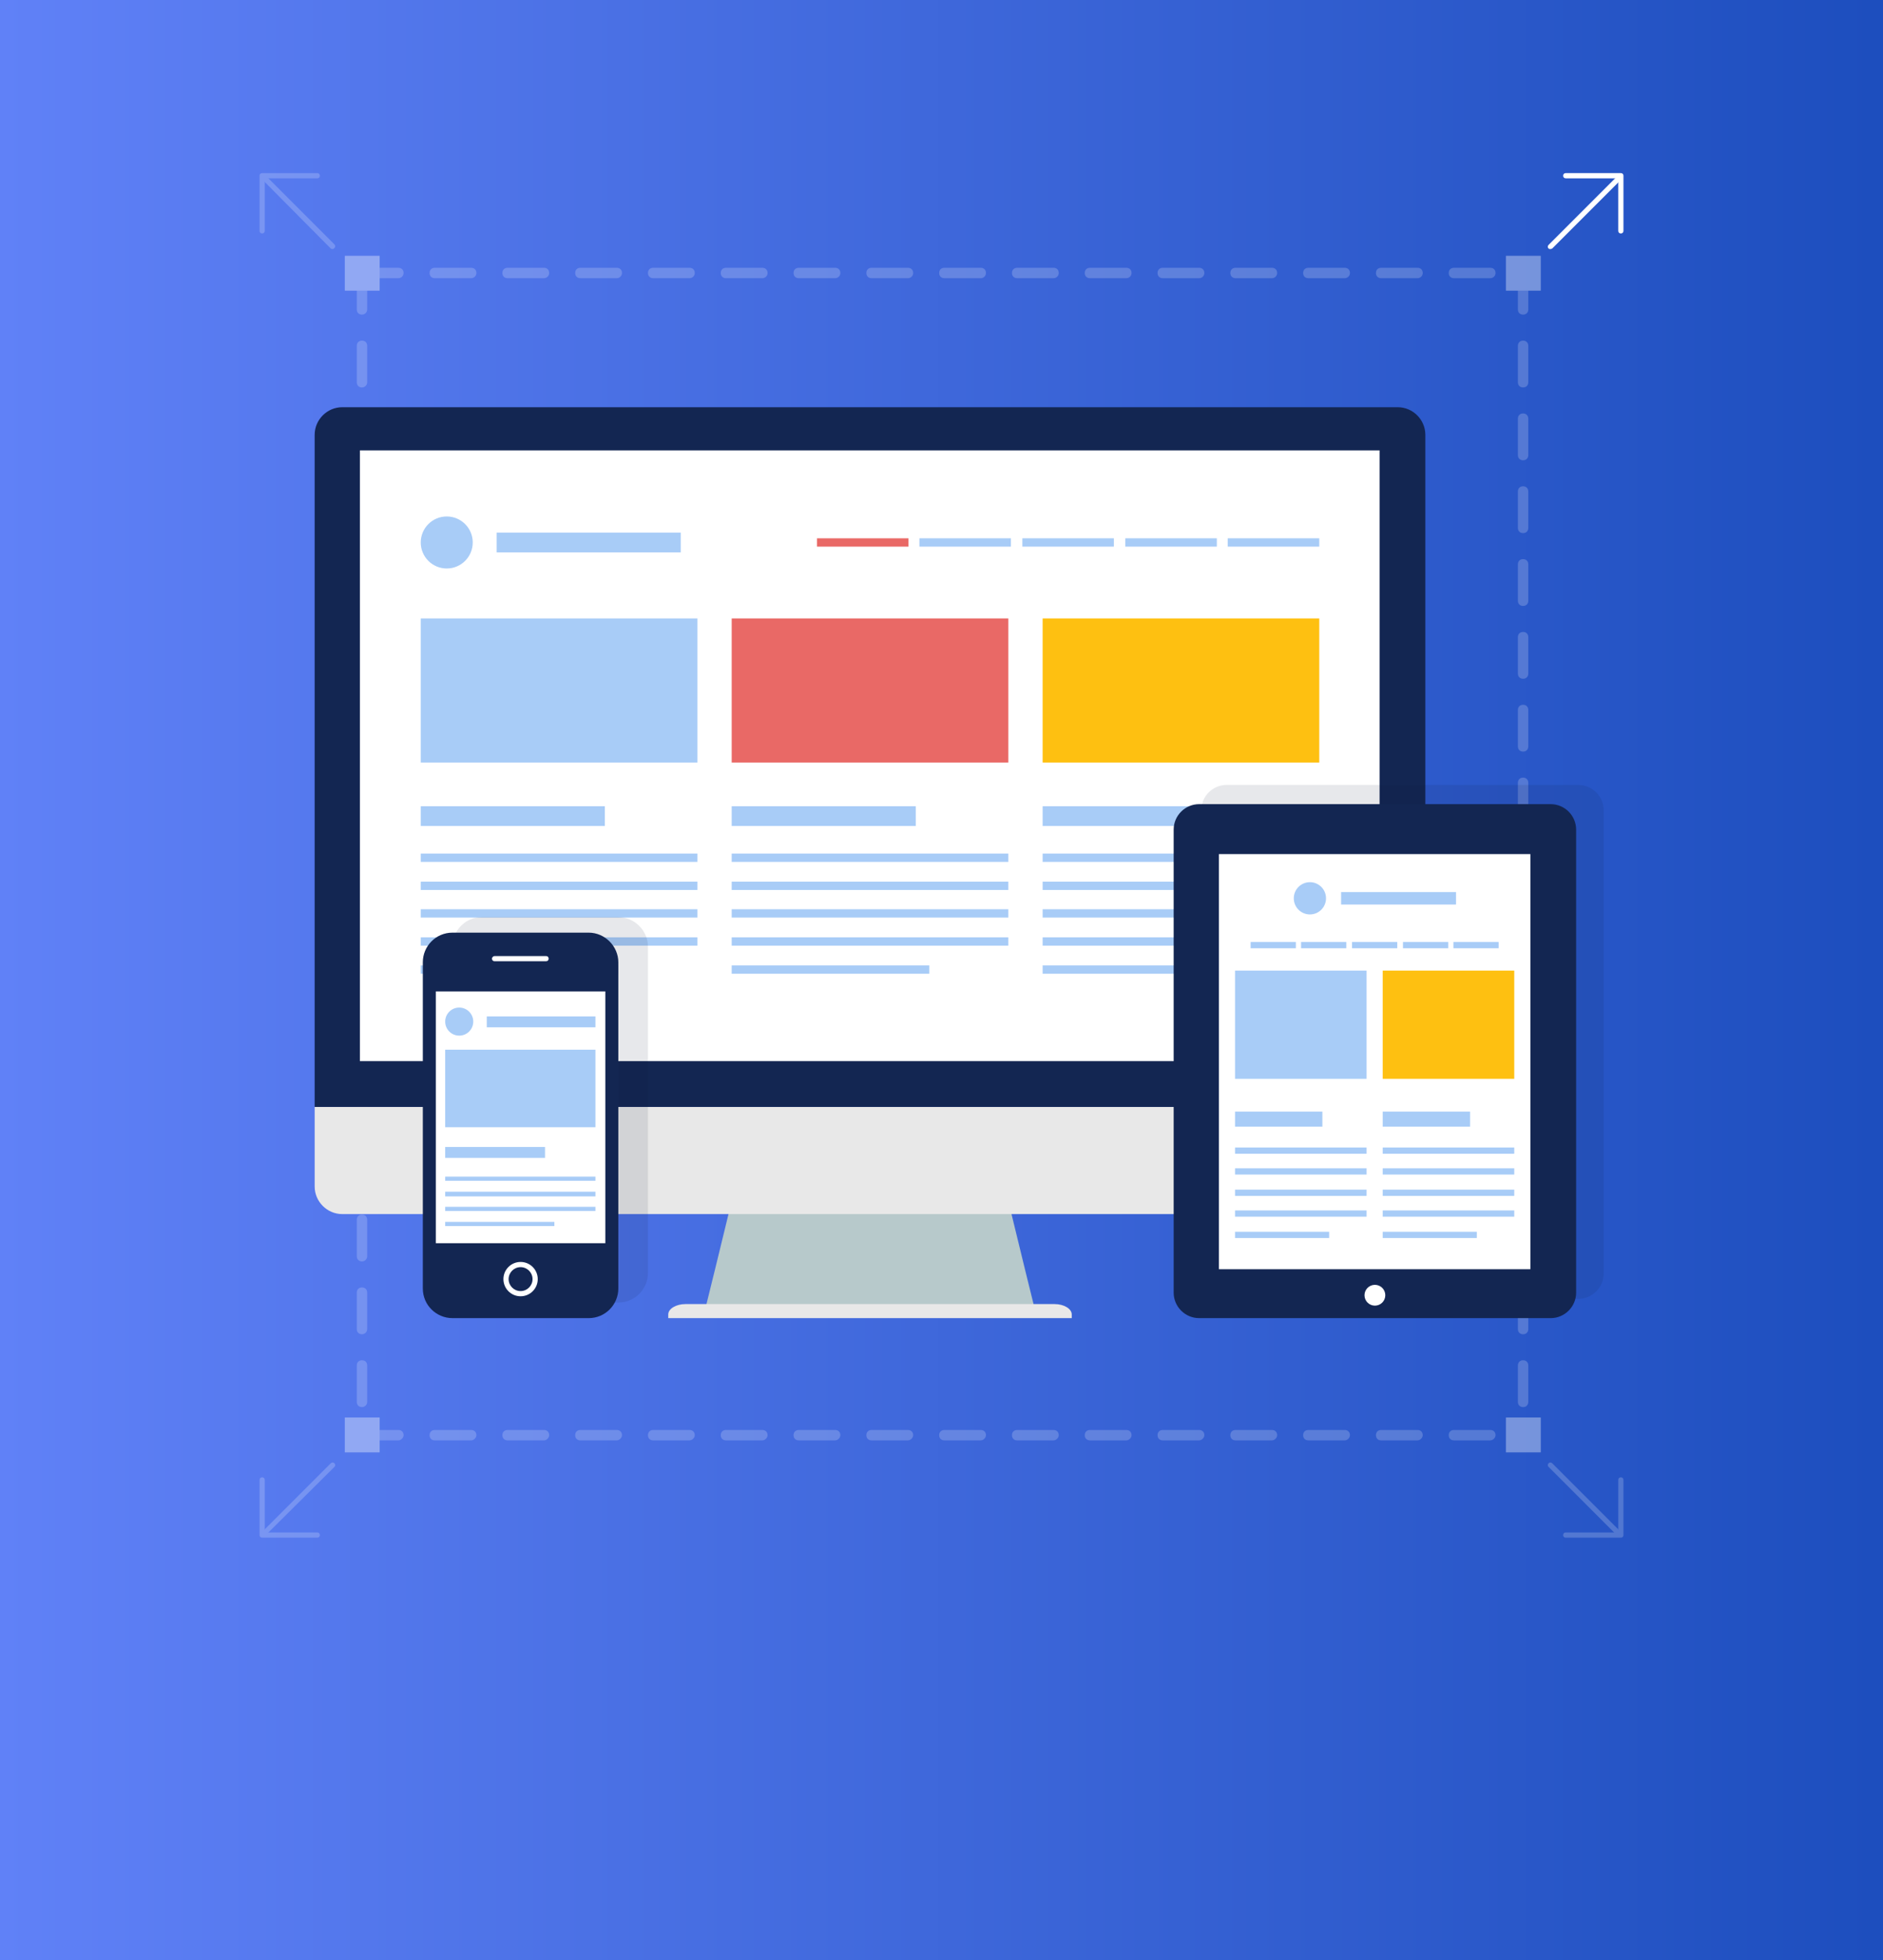 <svg width="370" height="385" viewBox="0 0 370 385" fill="none" xmlns="http://www.w3.org/2000/svg">
<rect x="0" y="0" width="370" height="385" fill="#333333" stroke="none"/>
<rect width="370" height="385" fill="url(#paint0_linear)"/>
<path d="M318.489 45.852C318.183 45.852 317.978 45.648 317.978 45.341V35.022H307.659C307.352 35.022 307.148 34.817 307.148 34.511C307.148 34.204 307.352 34 307.659 34H318.489C318.796 34 319 34.204 319 34.511V45.341C319 45.648 318.796 45.852 318.489 45.852Z" fill="white"/>
<path d="M304.696 48.917C304.594 48.917 304.389 48.917 304.287 48.815C304.083 48.611 304.083 48.304 304.287 48.1L317.876 34.511C318.08 34.306 318.387 34.306 318.591 34.511C318.796 34.715 318.796 35.022 318.591 35.226L305.002 48.815C304.9 48.815 304.798 48.917 304.696 48.917Z" fill="white"/>
<g opacity="0.2">
<path d="M62.341 302H51.511C51.204 302 51 301.796 51 301.489V290.659C51 290.352 51.204 290.148 51.511 290.148C51.817 290.148 52.022 290.352 52.022 290.659V300.978H62.341C62.648 300.978 62.852 301.183 62.852 301.489C62.852 301.796 62.648 302 62.341 302Z" fill="white"/>
<path d="M51.817 301.796C51.715 301.796 51.511 301.796 51.409 301.694C51.204 301.489 51.204 301.183 51.409 300.978L64.998 287.389C65.202 287.185 65.509 287.185 65.713 287.389C65.917 287.594 65.917 287.9 65.713 288.104L52.124 301.591C52.022 301.694 51.92 301.796 51.817 301.796Z" fill="white"/>
</g>
<g opacity="0.2">
<path d="M307.659 302C307.352 302 307.148 301.796 307.148 301.489C307.148 301.183 307.352 300.978 307.659 300.978H317.978V290.659C317.978 290.352 318.183 290.148 318.489 290.148C318.796 290.148 319 290.352 319 290.659V301.489C319 301.796 318.796 302 318.489 302H307.659Z" fill="white"/>
<path d="M318.285 301.796C318.183 301.796 317.978 301.796 317.876 301.694L304.287 288.104C304.083 287.9 304.083 287.594 304.287 287.389C304.491 287.185 304.798 287.185 305.002 287.389L318.591 300.978C318.796 301.183 318.796 301.489 318.591 301.694C318.489 301.694 318.387 301.796 318.285 301.796Z" fill="white"/>
</g>
<g opacity="0.2">
<path d="M51.511 45.852C51.204 45.852 51 45.648 51 45.341V34.511C51 34.204 51.204 34 51.511 34H62.341C62.648 34 62.852 34.204 62.852 34.511C62.852 34.817 62.648 35.022 62.341 35.022H52.022V45.341C52.022 45.648 51.817 45.852 51.511 45.852Z" fill="white"/>
<path d="M65.406 48.917C65.304 48.917 65.1 48.917 64.998 48.815L51.409 35.124C51.204 34.92 51.204 34.613 51.409 34.409C51.613 34.204 51.92 34.204 52.124 34.409L65.713 47.998C65.917 48.202 65.917 48.509 65.713 48.713C65.611 48.815 65.509 48.917 65.406 48.917Z" fill="white"/>
</g>
<g opacity="0.2">
<path d="M302.754 50.245H295.909V57.091H302.754V50.245Z" fill="white"/>
<path d="M74.602 50.245H67.756V57.091H74.602V50.245Z" fill="white"/>
<path d="M300.711 54.639H299.996C299.383 54.639 298.974 54.23 298.974 53.617C298.974 53.004 299.383 52.596 299.996 52.596H300.711C301.324 52.596 301.733 53.004 301.733 53.617C301.733 54.23 301.222 54.639 300.711 54.639ZM292.844 54.639H285.692C285.078 54.639 284.67 54.23 284.67 53.617C284.67 53.004 285.078 52.596 285.692 52.596H292.844C293.457 52.596 293.865 53.004 293.865 53.617C293.865 54.23 293.355 54.639 292.844 54.639ZM278.539 54.639H271.387C270.774 54.639 270.366 54.23 270.366 53.617C270.366 53.004 270.774 52.596 271.387 52.596H278.539C279.152 52.596 279.561 53.004 279.561 53.617C279.561 54.23 279.05 54.639 278.539 54.639ZM264.235 54.639H257.083C256.47 54.639 256.061 54.23 256.061 53.617C256.061 53.004 256.47 52.596 257.083 52.596H264.235C264.848 52.596 265.257 53.004 265.257 53.617C265.257 54.23 264.746 54.639 264.235 54.639ZM249.931 54.639H242.779C242.166 54.639 241.757 54.23 241.757 53.617C241.757 53.004 242.166 52.596 242.779 52.596H249.931C250.544 52.596 250.953 53.004 250.953 53.617C250.953 54.23 250.442 54.639 249.931 54.639ZM235.627 54.639H228.475C227.862 54.639 227.453 54.23 227.453 53.617C227.453 53.004 227.862 52.596 228.475 52.596H235.627C236.24 52.596 236.648 53.004 236.648 53.617C236.648 54.23 236.138 54.639 235.627 54.639ZM221.322 54.639H214.17C213.557 54.639 213.149 54.23 213.149 53.617C213.149 53.004 213.557 52.596 214.17 52.596H221.322C221.936 52.596 222.344 53.004 222.344 53.617C222.344 54.23 221.833 54.639 221.322 54.639ZM207.018 54.639H199.866C199.253 54.639 198.844 54.23 198.844 53.617C198.844 53.004 199.253 52.596 199.866 52.596H207.018C207.631 52.596 208.04 53.004 208.04 53.617C208.04 54.23 207.529 54.639 207.018 54.639ZM192.714 54.639H185.562C184.949 54.639 184.54 54.23 184.54 53.617C184.54 53.004 184.949 52.596 185.562 52.596H192.714C193.327 52.596 193.736 53.004 193.736 53.617C193.736 54.23 193.225 54.639 192.714 54.639ZM178.41 54.639H171.258C170.645 54.639 170.236 54.23 170.236 53.617C170.236 53.004 170.645 52.596 171.258 52.596H178.41C179.023 52.596 179.432 53.004 179.432 53.617C179.432 54.23 178.921 54.639 178.41 54.639ZM164.106 54.639H156.953C156.34 54.639 155.932 54.23 155.932 53.617C155.932 53.004 156.34 52.596 156.953 52.596H164.106C164.719 52.596 165.127 53.004 165.127 53.617C165.127 54.23 164.616 54.639 164.106 54.639ZM149.801 54.639H142.649C142.036 54.639 141.627 54.23 141.627 53.617C141.627 53.004 142.036 52.596 142.649 52.596H149.801C150.414 52.596 150.823 53.004 150.823 53.617C150.823 54.23 150.312 54.639 149.801 54.639ZM135.497 54.639H128.345C127.732 54.639 127.323 54.23 127.323 53.617C127.323 53.004 127.732 52.596 128.345 52.596H135.497C136.11 52.596 136.519 53.004 136.519 53.617C136.519 54.23 136.008 54.639 135.497 54.639ZM121.193 54.639H114.041C113.428 54.639 113.019 54.23 113.019 53.617C113.019 53.004 113.428 52.596 114.041 52.596H121.193C121.806 52.596 122.215 53.004 122.215 53.617C122.215 54.23 121.704 54.639 121.193 54.639ZM106.889 54.639H99.737C99.124 54.639 98.715 54.23 98.715 53.617C98.715 53.004 99.124 52.596 99.737 52.596H106.889C107.502 52.596 107.91 53.004 107.91 53.617C107.91 54.23 107.4 54.639 106.889 54.639ZM92.584 54.639H85.432C84.819 54.639 84.411 54.23 84.411 53.617C84.411 53.004 84.819 52.596 85.432 52.596H92.584C93.198 52.596 93.606 53.004 93.606 53.617C93.606 54.23 93.095 54.639 92.584 54.639ZM78.28 54.639H71.128C70.515 54.639 70.106 54.23 70.106 53.617C70.106 53.004 70.515 52.596 71.128 52.596H78.28C78.893 52.596 79.302 53.004 79.302 53.617C79.302 54.23 78.791 54.639 78.28 54.639Z" fill="white"/>
</g>
<g opacity="0.2">
<path d="M302.754 278.398H295.909V285.244H302.754V278.398Z" fill="white"/>
<path d="M74.602 278.398H67.756V285.244H74.602V278.398Z" fill="white"/>
<path d="M300.711 282.894H299.996C299.383 282.894 298.974 282.485 298.974 281.872C298.974 281.259 299.383 280.85 299.996 280.85H300.711C301.324 280.85 301.733 281.259 301.733 281.872C301.733 282.383 301.222 282.894 300.711 282.894ZM292.844 282.894H285.692C285.078 282.894 284.67 282.485 284.67 281.872C284.67 281.259 285.078 280.85 285.692 280.85H292.844C293.457 280.85 293.865 281.259 293.865 281.872C293.865 282.383 293.355 282.894 292.844 282.894ZM278.539 282.894H271.387C270.774 282.894 270.366 282.485 270.366 281.872C270.366 281.259 270.774 280.85 271.387 280.85H278.539C279.152 280.85 279.561 281.259 279.561 281.872C279.561 282.383 279.05 282.894 278.539 282.894ZM264.235 282.894H257.083C256.47 282.894 256.061 282.485 256.061 281.872C256.061 281.259 256.47 280.85 257.083 280.85H264.235C264.848 280.85 265.257 281.259 265.257 281.872C265.257 282.383 264.746 282.894 264.235 282.894ZM249.931 282.894H242.779C242.166 282.894 241.757 282.485 241.757 281.872C241.757 281.259 242.166 280.85 242.779 280.85H249.931C250.544 280.85 250.953 281.259 250.953 281.872C250.953 282.383 250.442 282.894 249.931 282.894ZM235.627 282.894H228.475C227.862 282.894 227.453 282.485 227.453 281.872C227.453 281.259 227.862 280.85 228.475 280.85H235.627C236.24 280.85 236.648 281.259 236.648 281.872C236.648 282.383 236.138 282.894 235.627 282.894ZM221.322 282.894H214.17C213.557 282.894 213.149 282.485 213.149 281.872C213.149 281.259 213.557 280.85 214.17 280.85H221.322C221.936 280.85 222.344 281.259 222.344 281.872C222.344 282.383 221.833 282.894 221.322 282.894ZM207.018 282.894H199.866C199.253 282.894 198.844 282.485 198.844 281.872C198.844 281.259 199.253 280.85 199.866 280.85H207.018C207.631 280.85 208.04 281.259 208.04 281.872C208.04 282.383 207.529 282.894 207.018 282.894ZM192.714 282.894H185.562C184.949 282.894 184.54 282.485 184.54 281.872C184.54 281.259 184.949 280.85 185.562 280.85H192.714C193.327 280.85 193.736 281.259 193.736 281.872C193.736 282.383 193.225 282.894 192.714 282.894ZM178.41 282.894H171.258C170.645 282.894 170.236 282.485 170.236 281.872C170.236 281.259 170.645 280.85 171.258 280.85H178.41C179.023 280.85 179.432 281.259 179.432 281.872C179.432 282.383 178.921 282.894 178.41 282.894ZM164.106 282.894H156.953C156.34 282.894 155.932 282.485 155.932 281.872C155.932 281.259 156.34 280.85 156.953 280.85H164.106C164.719 280.85 165.127 281.259 165.127 281.872C165.127 282.383 164.616 282.894 164.106 282.894ZM149.801 282.894H142.649C142.036 282.894 141.627 282.485 141.627 281.872C141.627 281.259 142.036 280.85 142.649 280.85H149.801C150.414 280.85 150.823 281.259 150.823 281.872C150.823 282.383 150.312 282.894 149.801 282.894ZM135.497 282.894H128.345C127.732 282.894 127.323 282.485 127.323 281.872C127.323 281.259 127.732 280.85 128.345 280.85H135.497C136.11 280.85 136.519 281.259 136.519 281.872C136.519 282.383 136.008 282.894 135.497 282.894ZM121.193 282.894H114.041C113.428 282.894 113.019 282.485 113.019 281.872C113.019 281.259 113.428 280.85 114.041 280.85H121.193C121.806 280.85 122.215 281.259 122.215 281.872C122.215 282.383 121.704 282.894 121.193 282.894ZM106.889 282.894H99.737C99.124 282.894 98.715 282.485 98.715 281.872C98.715 281.259 99.124 280.85 99.737 280.85H106.889C107.502 280.85 107.91 281.259 107.91 281.872C107.91 282.383 107.4 282.894 106.889 282.894ZM92.584 282.894H85.432C84.819 282.894 84.411 282.485 84.411 281.872C84.411 281.259 84.819 280.85 85.432 280.85H92.584C93.198 280.85 93.606 281.259 93.606 281.872C93.606 282.383 93.095 282.894 92.584 282.894ZM78.28 282.894H71.128C70.515 282.894 70.106 282.485 70.106 281.872C70.106 281.259 70.515 280.85 71.128 280.85H78.28C78.893 280.85 79.302 281.259 79.302 281.872C79.302 282.383 78.791 282.894 78.28 282.894Z" fill="white"/>
</g>
<g opacity="0.2">
<path d="M302.754 278.398H295.909V285.244H302.754V278.398Z" fill="white"/>
<path d="M302.754 50.245H295.909V57.091H302.754V50.245Z" fill="white"/>
<path d="M299.281 284.222C298.668 284.222 298.259 283.813 298.259 283.2V282.485C298.259 281.872 298.668 281.463 299.281 281.463C299.894 281.463 300.302 281.872 300.302 282.485V283.2C300.302 283.711 299.894 284.222 299.281 284.222ZM299.281 276.355C298.668 276.355 298.259 275.946 298.259 275.333V268.181C298.259 267.568 298.668 267.159 299.281 267.159C299.894 267.159 300.302 267.568 300.302 268.181V275.333C300.302 275.946 299.894 276.355 299.281 276.355ZM299.281 262.05C298.668 262.05 298.259 261.642 298.259 261.029V253.876C298.259 253.263 298.668 252.855 299.281 252.855C299.894 252.855 300.302 253.263 300.302 253.876V261.029C300.302 261.642 299.894 262.05 299.281 262.05ZM299.281 247.746C298.668 247.746 298.259 247.337 298.259 246.724V239.572C298.259 238.959 298.668 238.55 299.281 238.55C299.894 238.55 300.302 238.959 300.302 239.572V246.724C300.302 247.337 299.894 247.746 299.281 247.746ZM299.281 233.442C298.668 233.442 298.259 233.033 298.259 232.42V225.268C298.259 224.655 298.668 224.246 299.281 224.246C299.894 224.246 300.302 224.655 300.302 225.268V232.42C300.302 233.033 299.894 233.442 299.281 233.442ZM299.281 219.138C298.668 219.138 298.259 218.729 298.259 218.116V210.964C298.259 210.351 298.668 209.942 299.281 209.942C299.894 209.942 300.302 210.351 300.302 210.964V218.116C300.302 218.729 299.894 219.138 299.281 219.138ZM299.281 204.833C298.668 204.833 298.259 204.425 298.259 203.812V196.66C298.259 196.046 298.668 195.638 299.281 195.638C299.894 195.638 300.302 196.046 300.302 196.66V203.812C300.302 204.425 299.894 204.833 299.281 204.833ZM299.281 190.529C298.668 190.529 298.259 190.12 298.259 189.507V182.355C298.259 181.742 298.668 181.334 299.281 181.334C299.894 181.334 300.302 181.742 300.302 182.355V189.507C300.302 190.12 299.894 190.529 299.281 190.529ZM299.281 176.225C298.668 176.225 298.259 175.816 298.259 175.203V168.051C298.259 167.438 298.668 167.029 299.281 167.029C299.894 167.029 300.302 167.438 300.302 168.051V175.203C300.302 175.816 299.894 176.225 299.281 176.225ZM299.281 161.921C298.668 161.921 298.259 161.512 298.259 160.899V153.747C298.259 153.134 298.668 152.725 299.281 152.725C299.894 152.725 300.302 153.134 300.302 153.747V160.899C300.302 161.512 299.894 161.921 299.281 161.921ZM299.281 147.616C298.668 147.616 298.259 147.208 298.259 146.595V139.443C298.259 138.83 298.668 138.421 299.281 138.421C299.894 138.421 300.302 138.83 300.302 139.443V146.595C300.302 147.208 299.894 147.616 299.281 147.616ZM299.281 133.312C298.668 133.312 298.259 132.904 298.259 132.29V125.138C298.259 124.525 298.668 124.117 299.281 124.117C299.894 124.117 300.302 124.525 300.302 125.138V132.29C300.302 132.904 299.894 133.312 299.281 133.312ZM299.281 119.008C298.668 119.008 298.259 118.599 298.259 117.986V110.834C298.259 110.221 298.668 109.812 299.281 109.812C299.894 109.812 300.302 110.221 300.302 110.834V117.986C300.302 118.599 299.894 119.008 299.281 119.008ZM299.281 104.704C298.668 104.704 298.259 104.295 298.259 103.682V96.53C298.259 95.917 298.668 95.508 299.281 95.508C299.894 95.508 300.302 95.917 300.302 96.53V103.682C300.302 104.295 299.894 104.704 299.281 104.704ZM299.281 90.4C298.668 90.4 298.259 89.991 298.259 89.378V82.226C298.259 81.613 298.668 81.204 299.281 81.204C299.894 81.204 300.302 81.613 300.302 82.226V89.378C300.302 89.991 299.894 90.4 299.281 90.4ZM299.281 76.095C298.668 76.095 298.259 75.687 298.259 75.074V67.921C298.259 67.308 298.668 66.9 299.281 66.9C299.894 66.9 300.302 67.308 300.302 67.921V75.074C300.302 75.687 299.894 76.095 299.281 76.095ZM299.281 61.791C298.668 61.791 298.259 61.382 298.259 60.769V53.617C298.259 53.004 298.668 52.596 299.281 52.596C299.894 52.596 300.302 53.004 300.302 53.617V60.769C300.302 61.382 299.894 61.791 299.281 61.791Z" fill="white"/>
</g>
<g opacity="0.2">
<path d="M74.602 278.398H67.756V285.244H74.602V278.398Z" fill="white"/>
<path d="M74.602 50.245H67.756V57.091H74.602V50.245Z" fill="white"/>
<path d="M71.128 284.222C70.515 284.222 70.106 283.813 70.106 283.2V282.485C70.106 281.872 70.515 281.463 71.128 281.463C71.741 281.463 72.15 281.872 72.15 282.485V283.2C72.15 283.711 71.639 284.222 71.128 284.222ZM71.128 276.355C70.515 276.355 70.106 275.946 70.106 275.333V268.181C70.106 267.568 70.515 267.159 71.128 267.159C71.741 267.159 72.15 267.568 72.15 268.181V275.333C72.15 275.946 71.639 276.355 71.128 276.355ZM71.128 262.05C70.515 262.05 70.106 261.642 70.106 261.029V253.876C70.106 253.263 70.515 252.855 71.128 252.855C71.741 252.855 72.15 253.263 72.15 253.876V261.029C72.15 261.642 71.639 262.05 71.128 262.05ZM71.128 247.746C70.515 247.746 70.106 247.337 70.106 246.724V239.572C70.106 238.959 70.515 238.55 71.128 238.55C71.741 238.55 72.15 238.959 72.15 239.572V246.724C72.15 247.337 71.639 247.746 71.128 247.746ZM71.128 233.442C70.515 233.442 70.106 233.033 70.106 232.42V225.268C70.106 224.655 70.515 224.246 71.128 224.246C71.741 224.246 72.15 224.655 72.15 225.268V232.42C72.15 233.033 71.639 233.442 71.128 233.442ZM71.128 219.138C70.515 219.138 70.106 218.729 70.106 218.116V210.964C70.106 210.351 70.515 209.942 71.128 209.942C71.741 209.942 72.15 210.351 72.15 210.964V218.116C72.15 218.729 71.639 219.138 71.128 219.138ZM71.128 204.833C70.515 204.833 70.106 204.425 70.106 203.812V196.66C70.106 196.046 70.515 195.638 71.128 195.638C71.741 195.638 72.15 196.046 72.15 196.66V203.812C72.15 204.425 71.639 204.833 71.128 204.833ZM71.128 190.529C70.515 190.529 70.106 190.12 70.106 189.507V182.355C70.106 181.742 70.515 181.334 71.128 181.334C71.741 181.334 72.15 181.742 72.15 182.355V189.507C72.15 190.12 71.639 190.529 71.128 190.529ZM71.128 176.225C70.515 176.225 70.106 175.816 70.106 175.203V168.051C70.106 167.438 70.515 167.029 71.128 167.029C71.741 167.029 72.15 167.438 72.15 168.051V175.203C72.15 175.816 71.639 176.225 71.128 176.225ZM71.128 161.921C70.515 161.921 70.106 161.512 70.106 160.899V153.747C70.106 153.134 70.515 152.725 71.128 152.725C71.741 152.725 72.15 153.134 72.15 153.747V160.899C72.15 161.512 71.639 161.921 71.128 161.921ZM71.128 147.616C70.515 147.616 70.106 147.208 70.106 146.595V139.443C70.106 138.83 70.515 138.421 71.128 138.421C71.741 138.421 72.15 138.83 72.15 139.443V146.595C72.15 147.208 71.639 147.616 71.128 147.616ZM71.128 133.312C70.515 133.312 70.106 132.904 70.106 132.29V125.138C70.106 124.525 70.515 124.117 71.128 124.117C71.741 124.117 72.15 124.525 72.15 125.138V132.29C72.15 132.904 71.639 133.312 71.128 133.312ZM71.128 119.008C70.515 119.008 70.106 118.599 70.106 117.986V110.834C70.106 110.221 70.515 109.812 71.128 109.812C71.741 109.812 72.15 110.221 72.15 110.834V117.986C72.15 118.599 71.639 119.008 71.128 119.008ZM71.128 104.704C70.515 104.704 70.106 104.295 70.106 103.682V96.53C70.106 95.917 70.515 95.508 71.128 95.508C71.741 95.508 72.15 95.917 72.15 96.53V103.682C72.15 104.295 71.639 104.704 71.128 104.704ZM71.128 90.4C70.515 90.4 70.106 89.991 70.106 89.378V82.226C70.106 81.613 70.515 81.204 71.128 81.204C71.741 81.204 72.15 81.613 72.15 82.226V89.378C72.15 89.991 71.639 90.4 71.128 90.4ZM71.128 76.095C70.515 76.095 70.106 75.687 70.106 75.074V67.921C70.106 67.308 70.515 66.9 71.128 66.9C71.741 66.9 72.15 67.308 72.15 67.921V75.074C72.15 75.687 71.639 76.095 71.128 76.095ZM71.128 61.791C70.515 61.791 70.106 61.382 70.106 60.769V53.617C70.106 53.004 70.515 52.596 71.128 52.596C71.741 52.596 72.15 53.004 72.15 53.617V60.769C72.15 61.382 71.639 61.791 71.128 61.791Z" fill="white"/>
</g>
<path d="M145.612 228.435C143.262 237.835 141.014 247.337 138.665 256.737C160.223 256.737 181.679 256.737 203.238 256.737C200.888 247.337 198.64 237.835 196.29 228.435C179.432 228.435 162.471 228.435 145.612 228.435Z" fill="#B7C9CB"/>
<path d="M207.223 256.124H134.68C132.841 256.124 131.308 257.044 131.308 258.168V258.883H210.594V258.168C210.594 257.044 209.062 256.124 207.223 256.124Z" fill="#E8E8E8"/>
<path d="M61.83 217.401V233.033C61.83 235.996 64.282 238.448 67.246 238.448H274.657C277.62 238.448 280.072 235.996 280.072 233.033V217.401H61.83Z" fill="#E8E8E8"/>
<path d="M280.072 217.401V85.393C280.072 82.43 277.62 79.978 274.657 79.978H67.246C64.282 79.978 61.83 82.43 61.83 85.393V217.401H280.072Z" fill="#132652"/>
<path d="M271.081 88.458H70.719V208.409H271.081V88.458Z" fill="white"/>
<path d="M137.03 121.46H82.674V149.762H137.03V121.46Z" fill="#A8CCF7"/>
<path d="M198.129 121.46H143.773V149.762H198.129V121.46Z" fill="#E96966"/>
<path d="M259.229 121.46H204.873V149.762H259.229V121.46Z" fill="#FEC011"/>
<path d="M133.76 104.602H97.591V108.484H133.76V104.602Z" fill="#A8CCF7"/>
<path d="M87.782 111.652C90.604 111.652 92.891 109.364 92.891 106.543C92.891 103.721 90.604 101.434 87.782 101.434C84.961 101.434 82.674 103.721 82.674 106.543C82.674 109.364 84.961 111.652 87.782 111.652Z" fill="#A8CCF7"/>
<path d="M259.229 105.726H241.246V107.36H259.229V105.726Z" fill="#A8CCF7"/>
<path d="M239.101 105.726H221.118V107.36H239.101V105.726Z" fill="#A8CCF7"/>
<path d="M218.87 105.726H200.888V107.36H218.87V105.726Z" fill="#A8CCF7"/>
<path d="M198.64 105.726H180.658V107.36H198.64V105.726Z" fill="#A8CCF7"/>
<path d="M178.512 105.726H160.53V107.36H178.512V105.726Z" fill="#E96966"/>
<path d="M137.03 167.642H82.674V169.277H137.03V167.642Z" fill="#A8CCF7"/>
<path d="M137.03 173.16H82.674V174.795H137.03V173.16Z" fill="#A8CCF7"/>
<path d="M137.03 178.575H82.674V180.21H137.03V178.575Z" fill="#A8CCF7"/>
<path d="M137.03 184.092H82.674V185.727H137.03V184.092Z" fill="#A8CCF7"/>
<path d="M121.499 189.61H82.674V191.244H121.499V189.61Z" fill="#A8CCF7"/>
<path d="M118.843 158.345H82.674V162.227H118.843V158.345Z" fill="#A8CCF7"/>
<path d="M198.129 167.642H143.773V169.277H198.129V167.642Z" fill="#A8CCF7"/>
<path d="M198.129 173.16H143.773V174.795H198.129V173.16Z" fill="#A8CCF7"/>
<path d="M198.129 178.575H143.773V180.21H198.129V178.575Z" fill="#A8CCF7"/>
<path d="M198.129 184.092H143.773V185.727H198.129V184.092Z" fill="#A8CCF7"/>
<path d="M182.599 189.61H143.773V191.244H182.599V189.61Z" fill="#A8CCF7"/>
<path d="M179.942 158.345H143.773V162.227H179.942V158.345Z" fill="#A8CCF7"/>
<path d="M259.229 167.642H204.873V169.277H259.229V167.642Z" fill="#A8CCF7"/>
<path d="M259.229 173.16H204.873V174.795H259.229V173.16Z" fill="#A8CCF7"/>
<path d="M259.229 178.575H204.873V180.21H259.229V178.575Z" fill="#A8CCF7"/>
<path d="M259.229 184.092H204.873V185.727H259.229V184.092Z" fill="#A8CCF7"/>
<path d="M243.698 189.61H204.873V191.244H243.698V189.61Z" fill="#A8CCF7"/>
<path d="M241.042 158.345H204.873V162.227H241.042V158.345Z" fill="#A8CCF7"/>
<path opacity="0.1" d="M121.397 180.108H94.73C91.46 180.108 88.906 182.764 88.906 185.931V249.994C88.906 253.263 91.563 255.818 94.73 255.818H121.499C124.769 255.818 127.323 253.161 127.323 249.994V185.931C127.323 182.764 124.667 180.108 121.397 180.108Z" fill="#0D1936"/>
<path opacity="0.1" d="M310.111 154.156H241.042C238.283 154.156 236.035 156.403 236.035 159.162V250.096C236.035 252.855 238.283 255.103 241.042 255.103H310.111C312.87 255.103 315.117 252.855 315.117 250.096V159.162C315.117 156.403 312.87 154.156 310.111 154.156Z" fill="#0D1936"/>
<path d="M115.676 183.173H88.906C85.637 183.173 83.082 185.829 83.082 188.997V253.059C83.082 256.329 85.739 258.883 88.906 258.883H115.676C118.945 258.883 121.499 256.226 121.499 253.059V188.997C121.499 185.829 118.843 183.173 115.676 183.173Z" fill="#132652"/>
<path d="M97.182 187.771H107.297C107.604 187.771 107.808 187.975 107.808 188.281C107.808 188.588 107.604 188.792 107.297 188.792H97.182C96.876 188.792 96.671 188.588 96.671 188.281C96.671 187.975 96.978 187.771 97.182 187.771Z" fill="white"/>
<path d="M102.291 254.592C104.153 254.592 105.663 253.082 105.663 251.22C105.663 249.358 104.153 247.848 102.291 247.848C100.429 247.848 98.919 249.358 98.919 251.22C98.919 253.082 100.429 254.592 102.291 254.592Z" fill="white"/>
<path d="M118.945 194.718H85.637V244.17H118.945V194.718Z" fill="white"/>
<path d="M102.291 253.57C103.589 253.57 104.641 252.518 104.641 251.22C104.641 249.922 103.589 248.87 102.291 248.87C100.993 248.87 99.941 249.922 99.941 251.22C99.941 252.518 100.993 253.57 102.291 253.57Z" fill="#132652"/>
<path d="M117.004 206.162H87.476V221.385H117.004V206.162Z" fill="#A8CCF7"/>
<path d="M117.004 199.623H95.65V201.768H117.004V199.623Z" fill="#A8CCF7"/>
<path d="M90.234 203.403C91.758 203.403 92.993 202.168 92.993 200.644C92.993 199.121 91.758 197.886 90.234 197.886C88.711 197.886 87.476 199.121 87.476 200.644C87.476 202.168 88.711 203.403 90.234 203.403Z" fill="#A8CCF7"/>
<path d="M117.004 231.092H87.476V231.909H117.004V231.092Z" fill="#A8CCF7"/>
<path d="M117.004 234.055H87.476V234.974H117.004V234.055Z" fill="#A8CCF7"/>
<path d="M117.004 237.018H87.476V237.835H117.004V237.018Z" fill="#A8CCF7"/>
<path d="M108.932 239.981H87.476V240.798H108.932V239.981Z" fill="#A8CCF7"/>
<path d="M107.093 225.268H87.476V227.414H107.093V225.268Z" fill="#A8CCF7"/>
<path d="M304.696 157.936H235.627C232.868 157.936 230.62 160.184 230.62 162.942V253.876C230.62 256.635 232.868 258.883 235.627 258.883H304.696C307.454 258.883 309.702 256.635 309.702 253.876V162.942C309.702 160.184 307.454 157.936 304.696 157.936Z" fill="#132652"/>
<path d="M270.161 256.431C271.29 256.431 272.205 255.516 272.205 254.387C272.205 253.259 271.29 252.344 270.161 252.344C269.033 252.344 268.118 253.259 268.118 254.387C268.118 255.516 269.033 256.431 270.161 256.431Z" fill="white"/>
<path d="M300.711 167.745H239.509V249.279H300.711V167.745Z" fill="white"/>
<path d="M286.1 175.203H263.52V177.655H286.1V175.203Z" fill="#A8CCF7"/>
<path d="M257.39 179.597C259.139 179.597 260.557 178.179 260.557 176.429C260.557 174.68 259.139 173.262 257.39 173.262C255.64 173.262 254.222 174.68 254.222 176.429C254.222 178.179 255.64 179.597 257.39 179.597Z" fill="#A8CCF7"/>
<path d="M294.478 185.012H285.589V186.238H294.478V185.012Z" fill="#A8CCF7"/>
<path d="M284.568 185.012H275.679V186.238H284.568V185.012Z" fill="#A8CCF7"/>
<path d="M274.555 185.012H265.666V186.238H274.555V185.012Z" fill="#A8CCF7"/>
<path d="M264.542 185.012H255.653V186.238H264.542V185.012Z" fill="#A8CCF7"/>
<path d="M254.631 185.012H245.742V186.238H254.631V185.012Z" fill="#A8CCF7"/>
<path d="M268.527 190.631H242.677V211.883H268.527V190.631Z" fill="#A8CCF7"/>
<path d="M297.544 190.631H271.694V211.883H297.544V190.631Z" fill="#FEC011"/>
<path d="M268.527 225.37H242.677V226.596H268.527V225.37Z" fill="#A8CCF7"/>
<path d="M268.527 229.457H242.677V230.683H268.527V229.457Z" fill="#A8CCF7"/>
<path d="M268.527 233.646H242.677V234.872H268.527V233.646Z" fill="#A8CCF7"/>
<path d="M268.527 237.733H242.677V238.959H268.527V237.733Z" fill="#A8CCF7"/>
<path d="M261.17 241.922H242.677V243.148H261.17V241.922Z" fill="#A8CCF7"/>
<path d="M259.842 218.32H242.677V221.283H259.842V218.32Z" fill="#A8CCF7"/>
<path d="M297.544 225.37H271.694V226.596H297.544V225.37Z" fill="#A8CCF7"/>
<path d="M297.544 229.457H271.694V230.683H297.544V229.457Z" fill="#A8CCF7"/>
<path d="M297.544 233.646H271.694V234.872H297.544V233.646Z" fill="#A8CCF7"/>
<path d="M297.544 237.733H271.694V238.959H297.544V237.733Z" fill="#A8CCF7"/>
<path d="M290.187 241.922H271.694V243.148H290.187V241.922Z" fill="#A8CCF7"/>
<path d="M288.859 218.32H271.694V221.283H288.859V218.32Z" fill="#A8CCF7"/>
<defs>
<linearGradient id="paint0_linear" x1="0.013" y1="192.493" x2="370.033" y2="192.493" gradientUnits="userSpaceOnUse">
<stop stop-color="#6081F7"/>
<stop offset="0.996" stop-color="#1D4EBE"/>
</linearGradient>
</defs>
</svg>
